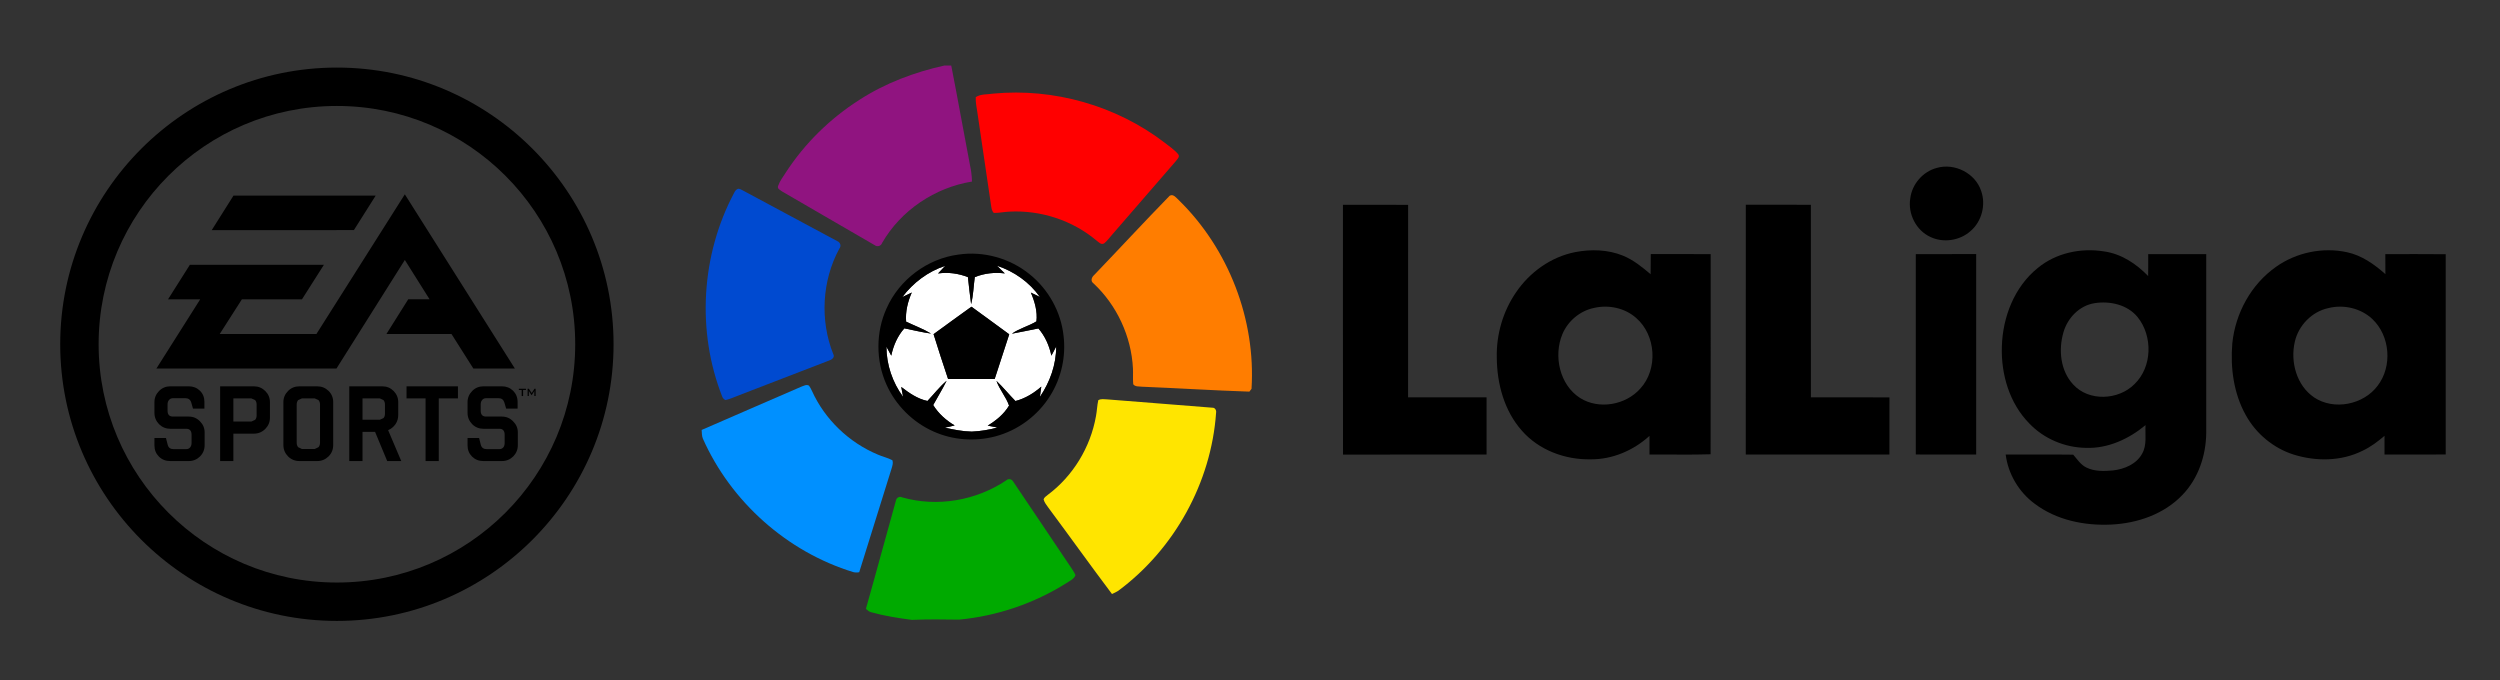 <?xml version="1.0" encoding="UTF-8" standalone="no"?> <svg xmlns:dc="http://purl.org/dc/elements/1.1/" xmlns:cc="http://creativecommons.org/ns#" xmlns:rdf="http://www.w3.org/1999/02/22-rdf-syntax-ns#" xmlns:svg="http://www.w3.org/2000/svg" xmlns="http://www.w3.org/2000/svg" xmlns:sodipodi="http://sodipodi.sourceforge.net/DTD/sodipodi-0.dtd" xmlns:inkscape="http://www.inkscape.org/namespaces/inkscape" version="1.1" id="Livello_1" x="0px" y="0px" width="1984.298" height="540" viewBox="0 0 1984.298 540" xml:space="preserve" sodipodi:docname="EAsports LaLiga.svg" inkscape:version="1.0.2-2 (e86c870879, 2021-01-15)"><rect x="0" y="0" width="1984.298" height="540" fill="#333333" stroke="none"/><defs id="defs43"></defs> <g id="g38" transform="translate(556.91,52)"> <g id="g14"> <path d="m 509.008,110.545 c 17.249,0.038 34.485,-0.088 51.734,0.063 -0.088,50.92 -0.063,101.839 -0.025,152.759 20.769,-0.013 41.525,0.013 62.293,-0.013 v 45.42 c -37.98,0.025 -75.96,-0.05 -113.94,0.038 -0.138,-66.089 -0.012,-132.178 -0.062,-198.267 z" id="path2"></path> <path d="m 828.78,110.507 c 17.224,0.075 34.435,0.025 51.646,0.025 0.013,50.945 0,101.889 0.013,152.821 20.781,0.063 41.562,-0.088 62.344,0.075 -0.088,15.119 -0.025,30.226 -0.025,45.333 -38.005,0.013 -76.01,0.025 -114.015,0 0.049,-66.088 -0.038,-132.165 0.037,-198.254 z" id="path4"></path> <path d="m 693.383,148.099 c 12.501,-2.405 25.867,-2.054 37.779,2.768 8.292,3.345 15.295,9.069 22.059,14.794 0.1,-5.336 0.013,-10.672 0.113,-16.009 15.846,0.088 31.704,0.013 47.55,0.038 -0.05,52.949 0.1,105.91 -0.063,158.872 -16.146,0.514 -32.331,0.075 -48.49,0.2 0,-4.935 0.025,-9.871 -0.013,-14.794 -12.714,11.599 -29.587,18.827 -46.924,18.602 -20.18,0.363 -40.886,-7.34 -54.327,-22.71 -14.042,-15.771 -19.817,-37.341 -19.942,-58.097 -0.426,-18.188 4.86,-36.514 15.157,-51.546 10.862,-16.135 27.885,-28.348 47.101,-32.118 m 15.094,44.268 c -11.199,2.242 -20.894,10.347 -25.291,20.856 -7.19,17.274 -2.217,40.235 14.017,50.644 14.944,9.445 36.289,5.649 47.851,-7.478 14.167,-15.42 12.501,-42.352 -3.307,-56.018 -8.906,-7.916 -21.758,-10.635 -33.27,-8.004 z" id="path6"></path> <path d="m 1060.454,160.738 c 14.455,-11.975 34.209,-16.159 52.536,-13.203 13.716,1.841 25.679,9.796 35.124,19.566 0.1,-5.8 0.05,-11.599 0.05,-17.399 15.357,-0.013 30.702,-0.063 46.059,0.025 -0.038,47.387 0,94.762 -0.012,142.149 -0.238,17.85 -6.351,36.013 -18.915,48.965 -14.543,15.27 -35.725,22.522 -56.431,23.512 -21.282,1.04 -43.679,-3.52 -60.916,-16.61 -12.464,-9.219 -20.994,-23.575 -22.911,-38.982 17.863,0.1 35.75,-0.15 53.613,0.113 3.182,3.67 5.925,8.042 10.459,10.221 6.476,3.194 14.03,2.919 21.057,2.305 9.031,-1.015 18.702,-4.998 23.211,-13.378 3.921,-6.902 2.217,-15.069 2.668,-22.61 -13.178,10.986 -29.926,18.727 -47.35,18.063 -16.748,-0.225 -33.333,-7.215 -44.907,-19.366 -15.733,-15.971 -22.535,-39.045 -21.783,-61.103 0.64,-23.349 9.947,-47.349 28.448,-62.268 m 45.145,27.896 c -12.038,1.866 -21.508,11.762 -24.74,23.224 -4.009,13.817 -2.405,30.389 7.704,41.262 12.389,13.729 36.051,12.551 48.69,-0.225 14.217,-13.641 14.643,-38.205 2.455,-53.249 -8.116,-9.885 -21.933,-12.916 -34.109,-11.012 z" id="path8"></path> <path d="m 1249.74,159.698 c 16.084,-11.361 36.94,-15.67 56.218,-11.512 11.699,2.505 21.671,9.595 30.476,17.399 -0.075,-5.286 -0.063,-10.585 -0.063,-15.871 15.971,0 31.955,-0.125 47.926,0.063 v 158.947 c -16.184,0.1 -32.381,0.05 -48.565,0.025 0.025,-4.948 0.025,-9.896 -0.012,-14.831 -5.374,4.572 -11.061,8.894 -17.499,11.887 -16.86,8.418 -36.953,8.543 -54.703,2.969 -16.034,-5.098 -29.8,-16.572 -37.905,-31.291 -9.633,-17.199 -12.313,-37.516 -10.698,-56.945 2.407,-23.925 14.983,-46.986 34.825,-60.84 m 41.399,32.844 c -13.078,2.793 -23.712,13.779 -26.619,26.756 -3.695,15.871 1.39,34.673 15.295,44.118 15.783,10.535 39.182,5.837 50.431,-9.232 11.875,-15.407 9.971,-39.683 -4.234,-52.999 -9.144,-8.605 -22.785,-11.687 -34.873,-8.643 z" id="path10"></path> <path d="m 980.374,81.271 c 14.167,-4.096 30.627,4.221 35.224,18.351 3.871,10.986 0.451,24.176 -8.43,31.754 -8.493,7.629 -21.595,9.62 -31.905,4.685 -11.386,-5.211 -17.988,-18.426 -15.946,-30.677 1.39,-11.286 10.033,-21.245 21.057,-24.113 z m -16.686,68.456 c 15.984,-0.1 31.955,0 47.938,-0.05 0.025,53.036 0.025,106.073 0,159.109 -15.984,-0.038 -31.955,0.05 -47.938,-0.05 0.063,-52.998 0.051,-106.01 0,-159.009 z" id="path12"></path> </g> <g id="g36"> <path fill="#ffffff" d="m 159.272,183.799 c 8.568,-11.424 20.443,-20.33 34.047,-24.802 -1.891,2.029 -3.821,4.021 -5.687,6.063 8.004,-1.165 16.209,-0.063 23.712,2.919 0.814,7.14 1.516,14.293 2.53,21.395 1.791,-6.99 1.929,-14.293 2.919,-21.42 7.541,-3.056 15.783,-3.971 23.85,-2.931 -2.054,-2.067 -4.146,-4.084 -6.238,-6.1 13.579,4.434 25.829,13.077 34.072,24.802 -2.38,-1.203 -4.773,-2.367 -7.178,-3.507 3.056,7.178 5.349,14.969 4.434,22.848 -6.188,3.833 -13.541,5.524 -19.491,9.796 7.04,-1.253 14.029,-2.831 21.044,-4.171 5.336,6.125 8.643,13.716 10.297,21.608 1.328,-2.405 2.618,-4.823 3.821,-7.29 0.075,14.355 -4.948,28.247 -12.94,40.047 0.413,-2.731 0.789,-5.461 1.127,-8.192 -5.937,5.223 -12.814,9.445 -20.518,11.437 -5.173,-5.198 -9.745,-10.973 -15.082,-15.984 2.455,6.952 7.616,12.677 10.009,19.591 -4.033,6.789 -10.272,11.862 -16.948,15.908 2.555,0.514 5.123,0.99 7.679,1.528 -6.639,1.804 -13.453,2.931 -20.33,3.232 -7.24,-0.125 -14.355,-1.591 -21.395,-3.144 2.643,-0.438 5.223,-1.127 7.816,-1.766 -6.814,-4.021 -12.852,-9.407 -17.036,-16.171 3.507,-6.451 7.428,-12.677 10.66,-19.266 -5.624,4.773 -10.159,10.685 -15.207,16.034 -7.892,-1.679 -14.568,-6.326 -20.806,-11.173 0.426,2.631 0.914,5.261 1.453,7.879 -8.418,-11.462 -13.203,-25.566 -13.215,-39.796 1.328,2.342 2.543,4.747 3.846,7.115 1.641,-7.942 4.935,-15.583 10.359,-21.671 7.065,1.39 14.067,3.182 21.207,4.146 -6.276,-3.783 -13.203,-6.288 -19.779,-9.457 -0.664,-7.979 1.315,-15.871 4.497,-23.136 -2.531,1.174 -5.011,2.426 -7.529,3.629 m 24.803,29.424 c 3.67,11.925 7.591,23.762 11.524,35.6 12.338,-0.05 24.664,0 37.003,-0.025 3.808,-11.825 7.654,-23.637 11.537,-35.45 -9.908,-7.428 -20.067,-14.518 -30.001,-21.909 -10.096,7.153 -20.042,14.544 -30.063,21.784 z" id="path16"></path> <path fill="#901480" d="m 192.73,0 h 5.374 c 5.198,26.305 9.808,52.723 14.881,79.054 0.952,4.284 1.503,8.656 1.566,13.052 -29.362,4.76 -56.343,22.773 -71.262,48.615 -0.939,2.643 -3.883,3.507 -6.125,1.766 -24.439,-14.042 -48.727,-28.36 -73.154,-42.439 -1.478,-1.177 -4.372,-2.18 -3.282,-4.572 1.303,-3.77 3.808,-6.965 5.912,-10.309 C 81.672,61.943 101.852,42.114 125.176,27.27 145.719,13.979 168.918,5.286 192.73,0 Z" id="path18"></path> <path fill="#ff0000" d="m 231.324,22.309 c 48.089,-4.585 97.655,9.482 136.036,38.832 3.683,2.981 7.804,5.562 10.848,9.232 1.616,1.967 -0.639,3.908 -1.741,5.411 -16.86,19.416 -33.671,38.869 -50.494,58.298 -2.167,2.393 -4.021,5.111 -6.551,7.127 -2.455,1.34 -4.246,-1.04 -6.05,-2.317 -18.99,-15.996 -44.218,-24.213 -68.97,-22.923 -4.196,0.138 -8.317,1.127 -12.514,1.027 -1.328,-1.34 -1.754,-3.169 -2.017,-4.96 -3.595,-24.865 -7.328,-49.704 -10.986,-74.557 -0.551,-4.109 -1.553,-8.217 -1.328,-12.376 4.009,-2.668 9.195,-2.004 13.767,-2.794 z" id="path20"></path> <path d="m 203.803,150.066 c 19.892,-2.969 40.886,2.919 56.494,15.583 14.869,11.9 24.89,29.788 26.944,48.752 2.017,16.372 -1.691,33.408 -10.422,47.412 -9.746,15.896 -25.742,27.834 -43.78,32.568 -16.096,4.234 -33.671,2.981 -48.89,-3.846 -16.547,-7.315 -30.201,-20.906 -37.529,-37.454 -8.455,-18.927 -8.418,-41.475 0.175,-60.364 10.047,-22.722 32.344,-39.457 57.008,-42.651 m -44.531,33.733 c 2.518,-1.203 4.998,-2.455 7.528,-3.633 -3.182,7.265 -5.161,15.157 -4.497,23.136 6.576,3.169 13.503,5.674 19.779,9.457 -7.14,-0.965 -14.142,-2.756 -21.207,-4.146 -5.424,6.088 -8.718,13.729 -10.359,21.671 -1.303,-2.367 -2.518,-4.773 -3.846,-7.115 0.013,14.23 4.798,28.335 13.215,39.796 -0.539,-2.618 -1.027,-5.249 -1.453,-7.879 6.238,4.848 12.915,9.495 20.806,11.173 5.048,-5.349 9.583,-11.261 15.207,-16.034 -3.232,6.589 -7.153,12.814 -10.66,19.265 4.184,6.764 10.221,12.151 17.036,16.172 -2.593,0.639 -5.173,1.328 -7.816,1.766 7.04,1.553 14.155,3.019 21.395,3.144 6.877,-0.301 13.691,-1.428 20.33,-3.232 -2.555,-0.539 -5.123,-1.015 -7.679,-1.528 6.677,-4.046 12.915,-9.119 16.948,-15.908 -2.393,-6.915 -7.553,-12.639 -10.009,-19.591 5.336,5.011 9.908,10.785 15.082,15.984 7.704,-1.992 14.581,-6.213 20.518,-11.437 -0.338,2.731 -0.714,5.461 -1.127,8.192 7.992,-11.8 13.015,-25.692 12.94,-40.047 -1.203,2.468 -2.493,4.885 -3.821,7.29 -1.653,-7.892 -4.96,-15.483 -10.297,-21.608 -7.015,1.34 -14.004,2.919 -21.044,4.171 5.95,-4.271 13.303,-5.963 19.491,-9.796 0.914,-7.879 -1.378,-15.67 -4.434,-22.848 2.405,1.14 4.798,2.305 7.178,3.507 -8.242,-11.725 -20.493,-20.368 -34.072,-24.802 2.092,2.017 4.184,4.033 6.238,6.1 -8.067,-1.04 -16.309,-0.125 -23.85,2.931 -0.99,7.127 -1.127,14.43 -2.919,21.42 -1.015,-7.102 -1.716,-14.255 -2.53,-21.395 -7.503,-2.981 -15.708,-4.084 -23.712,-2.919 1.866,-2.042 3.795,-4.033 5.687,-6.063 -13.603,4.476 -25.478,13.382 -34.046,24.806 z" id="path22"></path> <path d="m 184.074,213.223 c 10.021,-7.24 19.967,-14.631 30.063,-21.783 9.933,7.391 20.092,14.48 30.001,21.909 -3.883,11.812 -7.729,23.625 -11.537,35.45 -12.338,0.025 -24.664,-0.025 -37.003,0.025 -3.933,-11.838 -7.853,-23.676 -11.524,-35.601 z" id="path24"></path> <path fill="#004ad0" d="m 28.272,98.131 c 1.503,-0.939 3.044,0.489 4.409,1.015 24.94,13.441 49.917,26.794 74.87,40.197 2.518,0.977 3.52,3.858 1.729,6.013 -13.766,25.391 -15.483,56.769 -4.86,83.601 1.478,2.28 -0.739,4.384 -2.869,5.048 -23.788,9.207 -47.6,18.339 -71.4,27.533 -3.708,1.365 -7.303,3.132 -11.173,4.021 -1.19,-0.526 -2.042,-1.365 -2.555,-2.53 -20.568,-51.997 -16.885,-112.812 9.445,-162.103 0.512,-1.229 1.314,-2.156 2.404,-2.795 z" id="path26"></path> <path fill="#ff7d00" d="m 371.493,103.367 c 2.981,-1.791 5.512,2.004 7.516,3.758 39.308,38.619 60.891,94.499 57.446,149.502 -0.426,0.564 -1.278,1.666 -1.704,2.217 -28.36,-0.914 -56.719,-2.756 -85.079,-3.896 -2.355,-0.313 -5.487,0.213 -7.102,-1.954 -0.401,-4.134 -0.025,-8.28 -0.225,-12.414 -1.24,-25.541 -12.777,-50.418 -31.504,-67.83 -2.405,-1.729 -1.165,-4.885 0.701,-6.451 20.068,-20.893 39.722,-42.213 59.951,-62.932 z" id="path28"></path> <path fill="#0090ff" d="m 78.853,255.024 c 2.004,-0.664 4.297,-2.18 6.363,-0.914 0.99,1.29 1.653,2.793 2.38,4.259 10.221,22.585 29.399,40.911 52.247,50.444 3.783,1.691 7.904,2.53 11.562,4.497 0.727,2.029 0.05,4.159 -0.514,6.138 -8.668,27.558 -17.199,55.153 -25.817,82.724 -1.541,0.313 -3.056,0.301 -4.572,-0.038 C 67.905,386.074 23.236,346.303 0.939,296.06 0.075,293.905 0.212,291.525 0,289.258 26.218,277.709 52.611,266.535 78.853,255.024 Z" id="path30"></path> <path fill="#ffe500" d="m 314.824,265.646 c 2.205,-1.29 4.785,-0.739 7.178,-0.639 27.746,2.305 55.529,4.271 83.263,6.589 2.192,-0.175 3.445,2.067 3.056,4.033 -3.858,55.391 -33.095,108.29 -77.676,141.31 -1.566,1.027 -3.282,1.741 -4.948,2.543 -17.011,-22.585 -33.433,-45.608 -50.318,-68.294 -1.516,-2.142 -3.294,-4.221 -3.958,-6.802 0.413,-1.616 1.992,-2.443 3.132,-3.482 20.18,-14.956 34.097,-37.93 38.443,-62.619 0.801,-4.184 0.889,-8.48 1.828,-12.639 z" id="path32"></path> <path fill="#00aa00" d="m 241.783,329.255 c 1.791,-1.678 4.309,-1.09 5.487,0.977 15.044,22.184 29.888,44.519 44.894,66.74 1.628,2.418 3.357,4.81 4.572,7.503 -1.19,3.219 -4.61,4.547 -7.228,6.363 -25.666,16.121 -55.116,26.155 -85.292,28.973 -12.451,-0.2 -24.94,-0.351 -37.379,0.188 -10.81,-1.428 -21.633,-3.094 -32.155,-6.025 -1.766,-0.326 -2.994,-1.666 -4.309,-2.743 8.117,-28.535 15.771,-57.208 23.8,-85.768 0.338,-2.418 2.869,-3.795 5.048,-2.668 27.772,7.892 58.675,2.543 82.562,-13.54 z" id="path34"></path> </g> </g> <path style="fill:#000000;fill-opacity:1;fill-rule:nonzero;stroke:none;stroke-width:0.976" d="m 267.406,53.629 c -121.102,0 -219.611,98.504 -219.611,219.62 0,121.057 98.509,219.582 219.611,219.582 121.062,0 219.592,-98.525 219.592,-219.582 0,-121.117 -98.53,-219.62 -219.592,-219.62 z m 0.013,30.476 c 104.467,0 189.139,84.67 189.139,189.133 0,104.463 -84.672,189.133 -189.139,189.133 -104.467,0 -189.141,-84.67 -189.141,-189.133 0,-104.463 84.674,-189.133 189.141,-189.133 z" id="path7928" inkscape:connector-curvature="0"></path><path inkscape:connector-curvature="0" id="path8072" style="fill:#000000;stroke:none;stroke-width:0.976" d="m 251.144,265.1 h -76.756 l 17.595,-27.51 h 47.685 l 17.415,-27.41 H 150.695 l -17.335,27.41 h 25.532 l -34.769,54.94 h 142.915 l 54.283,-86.189 19.634,31.209 h -16.935 l -17.315,27.55 h 51.644 l 17.375,27.43 h 32.95 l -87.353,-138.291 z m -65.819,-109.841 -17.275,27.41 112.845,-0.04 17.295,-27.37 H 185.324 Z"></path><path inkscape:connector-curvature="0" id="path8076" style="fill:#000000;fill-opacity:1;fill-rule:nonzero;stroke:none;stroke-width:0.976" d="m 411.814,308.559 v 0.98 h 2.259 v 4.798 h 1.12 v -4.798 h 2.259 v -0.98 z"></path><path inkscape:connector-curvature="0" id="path8080" style="fill:#000000;fill-opacity:1;fill-rule:nonzero;stroke:none;stroke-width:0.976" d="m 424.23,308.559 -2.219,3.439 -2.259,-3.439 h -0.98 v 5.758 h 0.98 v -3.559 l -0.1,-0.62 0.34,0.58 1.839,2.899 h 0.2 l 1.839,-2.859 0.26,-0.62 v 0.62 3.559 h 1 v -5.758 z"></path><path inkscape:connector-curvature="0" id="path8092" style="fill:#000000;fill-opacity:1;fill-rule:nonzero;stroke:none;stroke-width:0.976" d="m 162.424,353.29 c 0,3.499 -1.22,6.538 -3.639,8.977 -2.459,2.439 -5.458,3.679 -8.937,3.679 h -14.815 c -3.559,0 -6.538,-1.2 -8.917,-3.559 -2.339,-2.359 -3.539,-5.278 -3.539,-8.877 v -5.878 h 9.137 l 1.4,5.438 c 0.6,2.279 2.139,3.419 4.639,3.419 h 10.077 c 1.28,0 2.279,-0.48 3.079,-1.359 0.76,-0.94 1.14,-2.139 1.14,-3.519 v -6.478 c 0,-3.159 -1.38,-4.798 -4.219,-4.798 h -12.676 c -3.439,0 -6.398,-1.2 -8.897,-3.619 -2.419,-2.519 -3.679,-5.518 -3.679,-9.037 v -8.517 c 0,-3.419 1.26,-6.378 3.679,-8.857 2.499,-2.479 5.458,-3.679 8.897,-3.679 h 14.695 c 3.479,0 6.438,1.18 8.837,3.499 2.419,2.359 3.559,5.318 3.559,8.877 v 5.318 h -9.077 l -1.36,-4.818 c -0.72,-2.319 -2.299,-3.439 -4.619,-3.439 h -9.917 c -1.32,0 -2.339,0.48 -3.119,1.419 -0.8,0.9 -1.16,2.059 -1.16,3.499 v 4.998 c 0,3.099 1.42,4.658 4.279,4.658 h 12.576 c 3.439,0 6.438,1.24 8.857,3.759 2.499,2.499 3.719,5.418 3.719,8.857 z"></path><path inkscape:connector-curvature="0" id="path8096" style="fill:#000000;fill-opacity:1;fill-rule:nonzero;stroke:none;stroke-width:0.976" d="m 214.254,331.583 c 0,3.459 -1.28,6.438 -3.739,8.897 -2.499,2.479 -5.518,3.719 -8.977,3.719 h -16.315 v 21.752 h -10.497 v -59.319 h 26.812 c 3.459,0 6.478,1.24 8.977,3.679 2.459,2.439 3.739,5.398 3.739,8.817 z m -14.775,-15.375 h -14.256 v 18.393 h 14.256 l 3.039,-1.38 c 0.78,-0.92 1.16,-2.059 1.16,-3.519 v -8.637 c 0,-1.439 -0.38,-2.539 -1.16,-3.479 z"></path><path inkscape:connector-curvature="0" id="path8100" style="fill:#000000;fill-opacity:1;fill-rule:nonzero;stroke:none;stroke-width:0.976" d="m 307.328,365.953 -9.637,-23.192 h -9.957 v 23.192 h -10.517 v -59.319 h 26.252 c 3.519,0 6.478,1.24 8.917,3.659 2.439,2.479 3.699,5.458 3.699,8.837 v 10.336 c 0,2.699 -0.76,5.138 -2.219,7.277 -1.54,2.159 -3.459,3.699 -5.818,4.678 l 10.437,24.531 z m -5.838,-49.742 h -13.756 v 16.954 h 13.756 l 2.899,-1.32 c 0.8,-0.9 1.16,-2.039 1.16,-3.479 v -7.317 c 0,-1.38 -0.36,-2.519 -1.16,-3.479 z"></path><path inkscape:connector-curvature="0" id="path8104" style="fill:#000000;fill-opacity:1;fill-rule:nonzero;stroke:none;stroke-width:0.976" d="m 363.477,316.199 h -15.215 v 49.742 h -10.477 v -49.742 h -15.115 v -9.557 h 40.807 z"></path><path inkscape:connector-curvature="0" id="path8108" style="fill:#000000;fill-opacity:1;fill-rule:nonzero;stroke:none;stroke-width:0.976" d="m 411.012,353.29 c 0,3.499 -1.24,6.538 -3.639,8.977 -2.499,2.439 -5.478,3.679 -8.997,3.679 h -14.815 c -3.519,0 -6.478,-1.2 -8.897,-3.559 -2.339,-2.359 -3.559,-5.278 -3.559,-8.877 v -5.878 h 9.157 l 1.36,5.438 c 0.64,2.279 2.199,3.419 4.679,3.419 h 10.077 c 1.26,0 2.299,-0.48 3.099,-1.359 0.76,-0.94 1.08,-2.139 1.08,-3.519 v -6.478 c 0,-3.159 -1.36,-4.798 -4.179,-4.798 h -12.636 c -3.479,0 -6.478,-1.2 -8.917,-3.619 -2.439,-2.519 -3.719,-5.518 -3.719,-9.037 v -8.517 c 0,-3.419 1.28,-6.378 3.719,-8.857 2.439,-2.479 5.438,-3.679 8.917,-3.679 h 14.635 c 3.519,0 6.458,1.18 8.857,3.499 2.379,2.359 3.599,5.318 3.599,8.877 v 5.318 h -9.097 l -1.4,-4.818 c -0.72,-2.319 -2.259,-3.439 -4.599,-3.439 h -9.957 c -1.28,0 -2.359,0.48 -3.079,1.419 -0.8,0.9 -1.16,2.059 -1.16,3.499 v 4.998 c 0,3.099 1.42,4.658 4.239,4.658 h 12.596 c 3.479,0 6.418,1.24 8.857,3.759 2.539,2.499 3.779,5.418 3.779,8.857 z"></path><path inkscape:connector-curvature="0" id="path8112" style="fill:#000000;fill-opacity:1;fill-rule:nonzero;stroke:none;stroke-width:0.976" d="m 249.768,316.199 h -10.077 l -3.079,1.379 c -0.72,0.94 -1.12,2.079 -1.12,3.499 v 30.389 c 0,1.4 0.4,2.519 1.12,3.459 l 3.079,1.479 h 10.077 l 3.039,-1.479 c 0.8,-0.94 1.2,-2.059 1.2,-3.459 v -30.389 c 0,-1.42 -0.4,-2.559 -1.2,-3.499 z m 14.695,37.007 c 0,3.599 -1.22,6.598 -3.679,9.057 -2.519,2.419 -5.438,3.679 -8.997,3.679 h -14.176 c -3.499,0 -6.538,-1.26 -8.957,-3.679 -2.439,-2.459 -3.719,-5.458 -3.719,-9.057 v -34.108 c 0,-3.359 1.28,-6.358 3.719,-8.797 2.419,-2.459 5.458,-3.659 8.957,-3.659 h 14.176 c 3.559,0 6.478,1.2 8.997,3.619 2.459,2.399 3.679,5.418 3.679,8.837 z"></path></svg> 